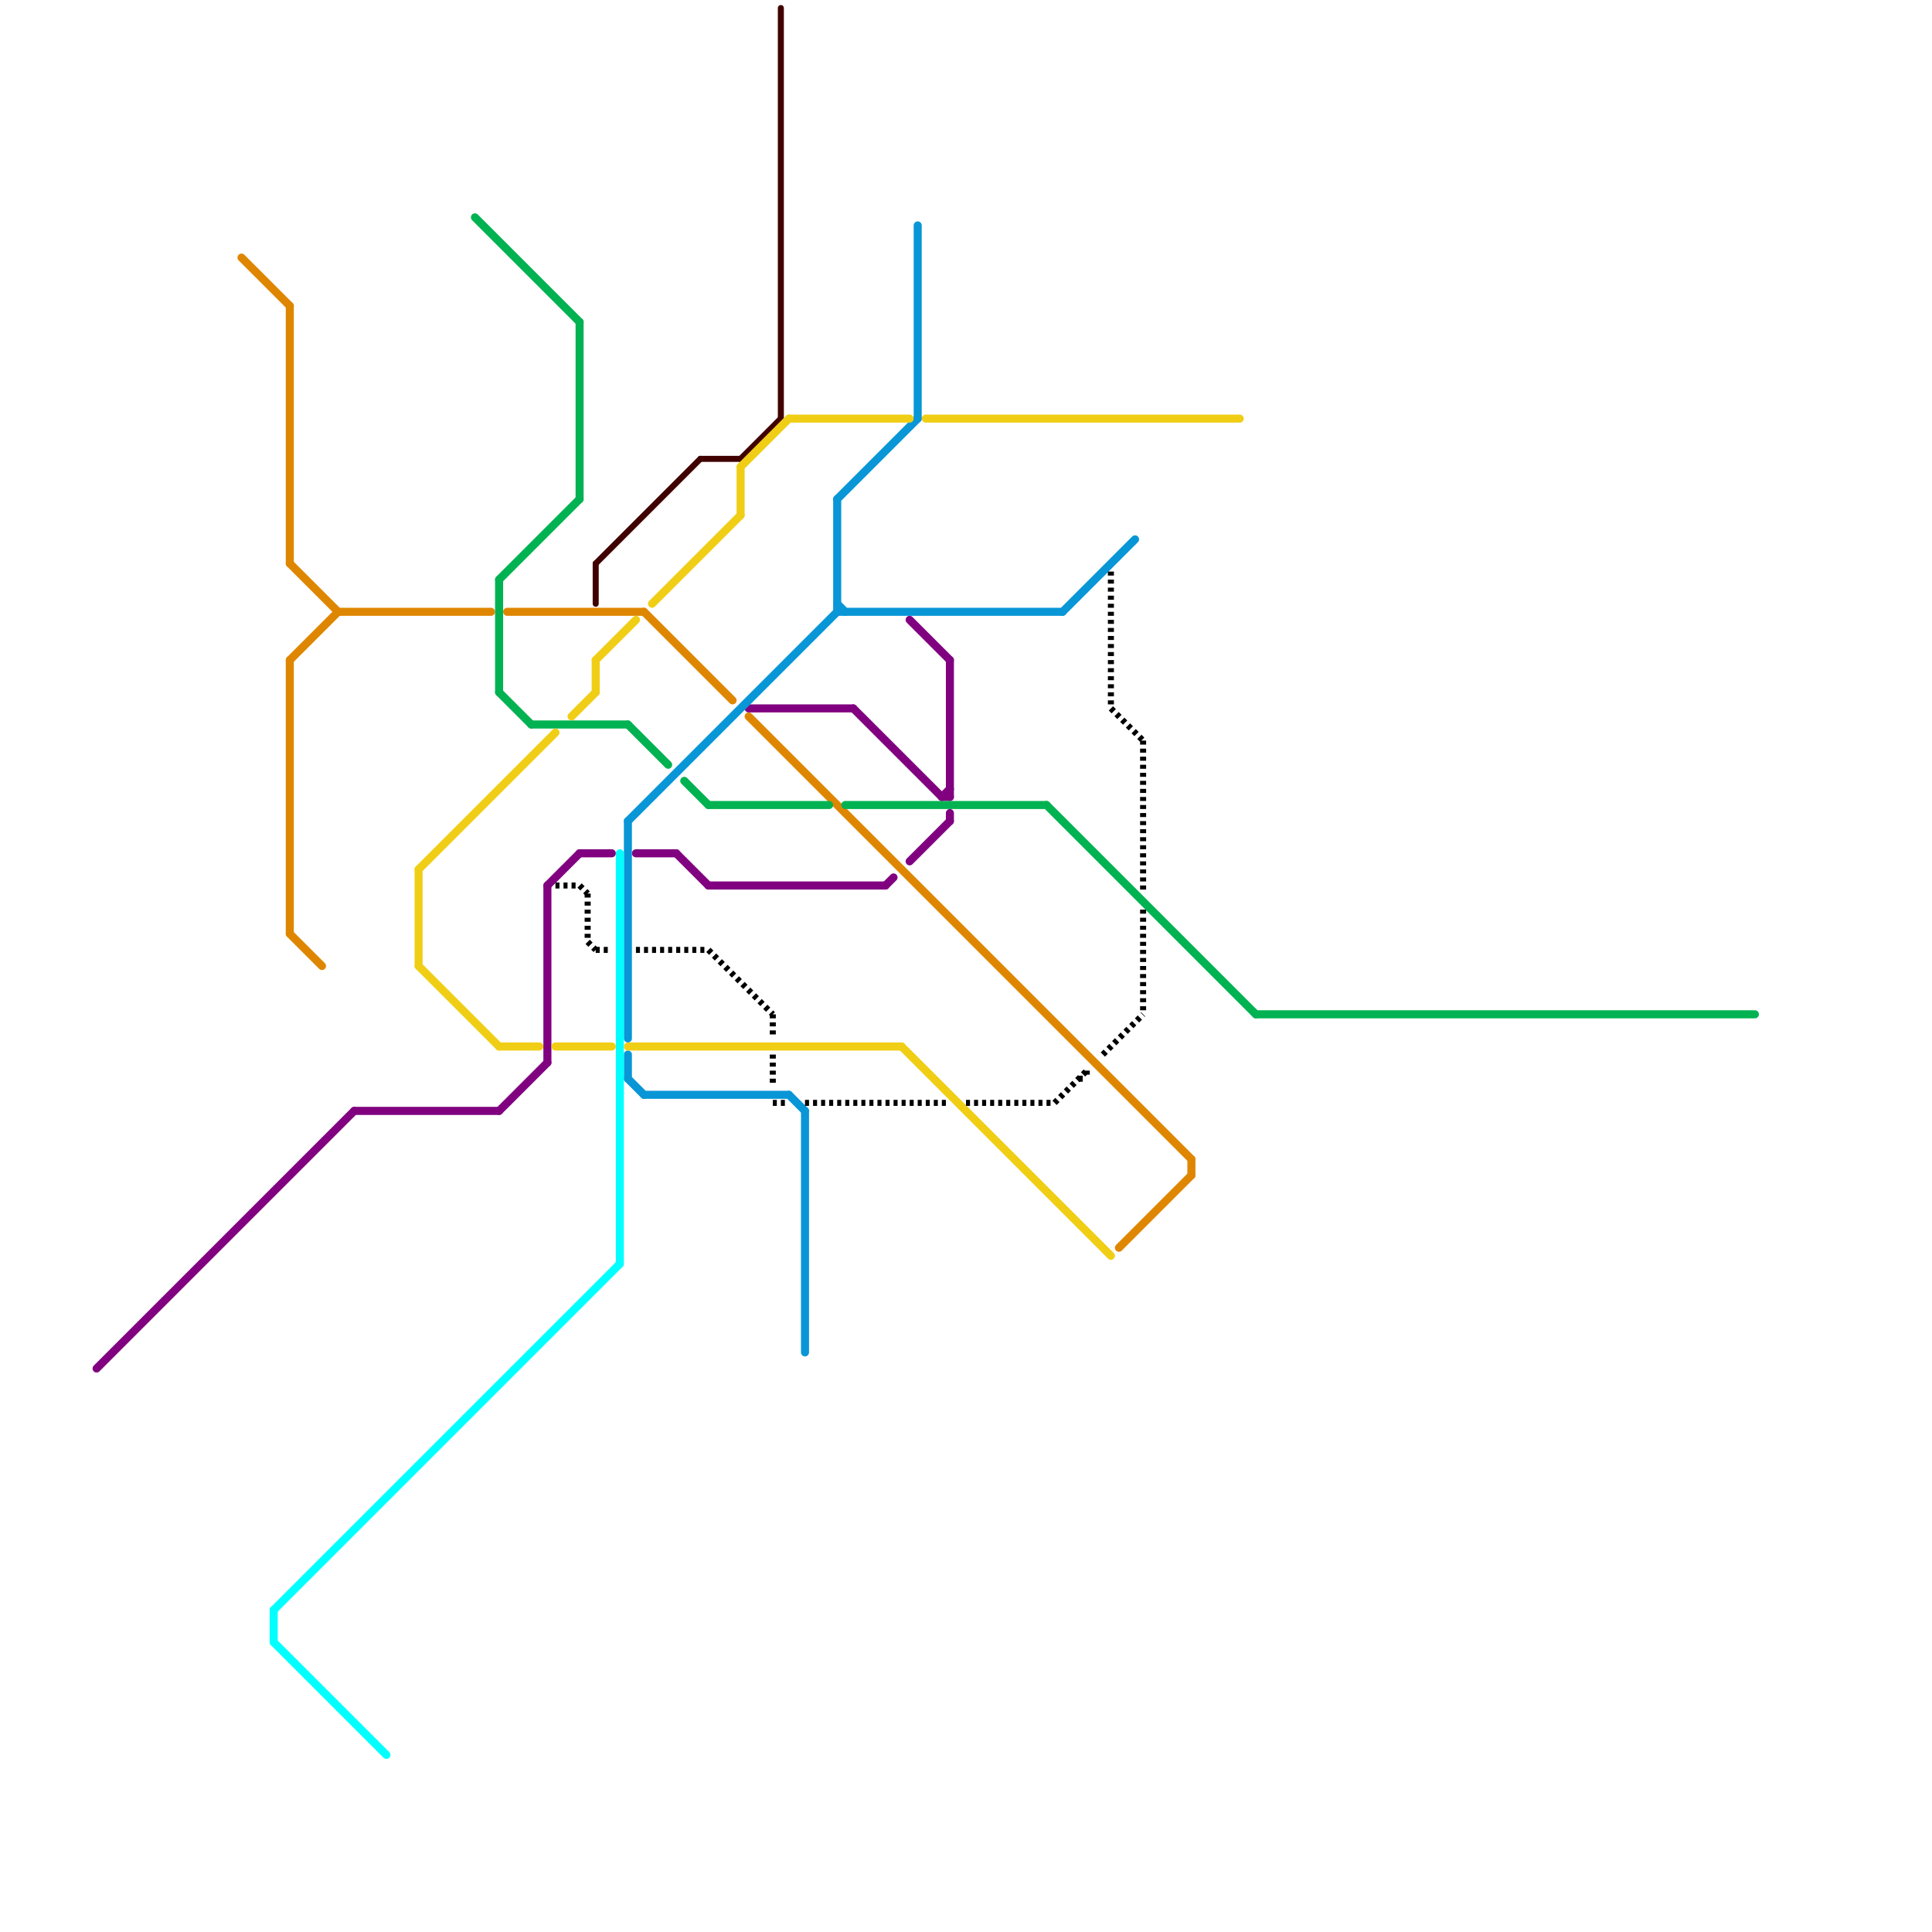 
<svg version="1.1" xmlns="http://www.w3.org/2000/svg" viewBox="0 0 240 240">
<style>text { font: 1px Helvetica; font-weight: 600; white-space: pre; dominant-baseline: central; } line { stroke-width: 1; fill: none; stroke-linecap: round; stroke-linejoin: round; } .c0 { stroke: #400000 } .c1 { stroke: #800080 } .c2 { stroke: #0896d7 } .c3 { stroke: #df8600 } .c4 { stroke: #00ffff } .c5 { stroke: #00b251 } .c6 { stroke: #f0ce15 } .c7 { stroke: #000000 } .w1 { stroke-width: 1; }.w2 { stroke-width: .75; }.l2 { stroke-dasharray: .5 .5; stroke-linecap: butt; }</style><defs><g id="ct-xf"><circle r="0.5" fill="#fff" stroke="#000" stroke-width="0.2"/></g><g id="ct"><circle r="0.5" fill="#fff" stroke="#000" stroke-width="0.1"/></g><g id="wm-xf"><circle r="1.2" fill="#000"/><circle r="0.9" fill="#fff"/><circle r="0.6" fill="#000"/><circle r="0.3" fill="#fff"/></g><g id="wm"><circle r="0.6" fill="#000"/><circle r="0.3" fill="#fff"/></g></defs><line class="c0 w2" x1="97" y1="1" x2="97" y2="52"/><line class="c0 w2" x1="74" y1="70" x2="74" y2="75"/><line class="c0 w2" x1="87" y1="57" x2="92" y2="57"/><line class="c0 w2" x1="92" y1="57" x2="97" y2="52"/><line class="c0 w2" x1="74" y1="70" x2="87" y2="57"/><line class="c1 " x1="93" y1="88" x2="106" y2="88"/><line class="c1 " x1="12" y1="170" x2="44" y2="138"/><line class="c1 " x1="88" y1="110" x2="110" y2="110"/><line class="c1 " x1="62" y1="138" x2="68" y2="132"/><line class="c1 " x1="117" y1="99" x2="118" y2="98"/><line class="c1 " x1="118" y1="82" x2="118" y2="99"/><line class="c1 " x1="44" y1="138" x2="62" y2="138"/><line class="c1 " x1="113" y1="107" x2="118" y2="102"/><line class="c1 " x1="113" y1="77" x2="118" y2="82"/><line class="c1 " x1="118" y1="101" x2="118" y2="102"/><line class="c1 " x1="68" y1="110" x2="72" y2="106"/><line class="c1 " x1="68" y1="110" x2="68" y2="132"/><line class="c1 " x1="106" y1="88" x2="117" y2="99"/><line class="c1 " x1="79" y1="106" x2="84" y2="106"/><line class="c1 " x1="117" y1="99" x2="118" y2="99"/><line class="c1 " x1="110" y1="110" x2="111" y2="109"/><line class="c1 " x1="72" y1="106" x2="76" y2="106"/><line class="c1 " x1="84" y1="106" x2="88" y2="110"/><line class="c2 " x1="78" y1="131" x2="78" y2="134"/><line class="c2 " x1="80" y1="136" x2="98" y2="136"/><line class="c2 " x1="78" y1="102" x2="78" y2="129"/><line class="c2 " x1="100" y1="138" x2="100" y2="168"/><line class="c2 " x1="78" y1="134" x2="80" y2="136"/><line class="c2 " x1="114" y1="28" x2="114" y2="52"/><line class="c2 " x1="104" y1="75" x2="105" y2="76"/><line class="c2 " x1="104" y1="62" x2="114" y2="52"/><line class="c2 " x1="104" y1="62" x2="104" y2="76"/><line class="c2 " x1="104" y1="76" x2="132" y2="76"/><line class="c2 " x1="78" y1="102" x2="104" y2="76"/><line class="c2 " x1="98" y1="136" x2="100" y2="138"/><line class="c2 " x1="132" y1="76" x2="141" y2="67"/><line class="c3 " x1="36" y1="116" x2="40" y2="120"/><line class="c3 " x1="36" y1="38" x2="36" y2="70"/><line class="c3 " x1="148" y1="144" x2="148" y2="146"/><line class="c3 " x1="36" y1="70" x2="42" y2="76"/><line class="c3 " x1="63" y1="76" x2="80" y2="76"/><line class="c3 " x1="80" y1="76" x2="91" y2="87"/><line class="c3 " x1="30" y1="32" x2="36" y2="38"/><line class="c3 " x1="42" y1="76" x2="61" y2="76"/><line class="c3 " x1="93" y1="89" x2="148" y2="144"/><line class="c3 " x1="139" y1="155" x2="148" y2="146"/><line class="c3 " x1="36" y1="82" x2="36" y2="116"/><line class="c3 " x1="36" y1="82" x2="42" y2="76"/><line class="c4 " x1="77" y1="106" x2="77" y2="157"/><line class="c4 " x1="34" y1="200" x2="34" y2="204"/><line class="c4 " x1="34" y1="204" x2="48" y2="218"/><line class="c4 " x1="34" y1="200" x2="77" y2="157"/><line class="c5 " x1="59" y1="27" x2="72" y2="40"/><line class="c5 " x1="156" y1="126" x2="218" y2="126"/><line class="c5 " x1="66" y1="90" x2="78" y2="90"/><line class="c5 " x1="88" y1="100" x2="103" y2="100"/><line class="c5 " x1="62" y1="72" x2="72" y2="62"/><line class="c5 " x1="105" y1="100" x2="130" y2="100"/><line class="c5 " x1="78" y1="90" x2="83" y2="95"/><line class="c5 " x1="72" y1="40" x2="72" y2="62"/><line class="c5 " x1="62" y1="86" x2="66" y2="90"/><line class="c5 " x1="62" y1="72" x2="62" y2="86"/><line class="c5 " x1="130" y1="100" x2="156" y2="126"/><line class="c5 " x1="85" y1="97" x2="88" y2="100"/><line class="c6 " x1="115" y1="52" x2="154" y2="52"/><line class="c6 " x1="69" y1="130" x2="76" y2="130"/><line class="c6 " x1="112" y1="130" x2="138" y2="156"/><line class="c6 " x1="74" y1="82" x2="79" y2="77"/><line class="c6 " x1="52" y1="120" x2="62" y2="130"/><line class="c6 " x1="62" y1="130" x2="67" y2="130"/><line class="c6 " x1="74" y1="82" x2="74" y2="86"/><line class="c6 " x1="81" y1="75" x2="92" y2="64"/><line class="c6 " x1="78" y1="130" x2="112" y2="130"/><line class="c6 " x1="92" y1="58" x2="98" y2="52"/><line class="c6 " x1="71" y1="89" x2="74" y2="86"/><line class="c6 " x1="92" y1="58" x2="92" y2="64"/><line class="c6 " x1="98" y1="52" x2="113" y2="52"/><line class="c6 " x1="52" y1="108" x2="52" y2="120"/><line class="c6 " x1="52" y1="108" x2="69" y2="91"/><line class="c7 w2 l2" x1="73" y1="111" x2="73" y2="117"/><line class="c7 w2 l2" x1="138" y1="71" x2="138" y2="88"/><line class="c7 w2 l2" x1="96" y1="137" x2="98" y2="137"/><line class="c7 w2 l2" x1="134" y1="134" x2="135" y2="134"/><line class="c7 w2 l2" x1="142" y1="113" x2="142" y2="126"/><line class="c7 w2 l2" x1="88" y1="118" x2="96" y2="126"/><line class="c7 w2 l2" x1="120" y1="137" x2="131" y2="137"/><line class="c7 w2 l2" x1="79" y1="118" x2="88" y2="118"/><line class="c7 w2 l2" x1="73" y1="117" x2="74" y2="118"/><line class="c7 w2 l2" x1="135" y1="133" x2="135" y2="134"/><line class="c7 w2 l2" x1="69" y1="110" x2="72" y2="110"/><line class="c7 w2 l2" x1="138" y1="88" x2="142" y2="92"/><line class="c7 w2 l2" x1="72" y1="110" x2="73" y2="111"/><line class="c7 w2 l2" x1="131" y1="137" x2="135" y2="133"/><line class="c7 w2 l2" x1="96" y1="131" x2="96" y2="135"/><line class="c7 w2 l2" x1="137" y1="131" x2="142" y2="126"/><line class="c7 w2 l2" x1="100" y1="137" x2="118" y2="137"/><line class="c7 w2 l2" x1="142" y1="92" x2="142" y2="111"/><line class="c7 w2 l2" x1="74" y1="118" x2="76" y2="118"/><line class="c7 w2 l2" x1="96" y1="126" x2="96" y2="129"/>
</svg>
